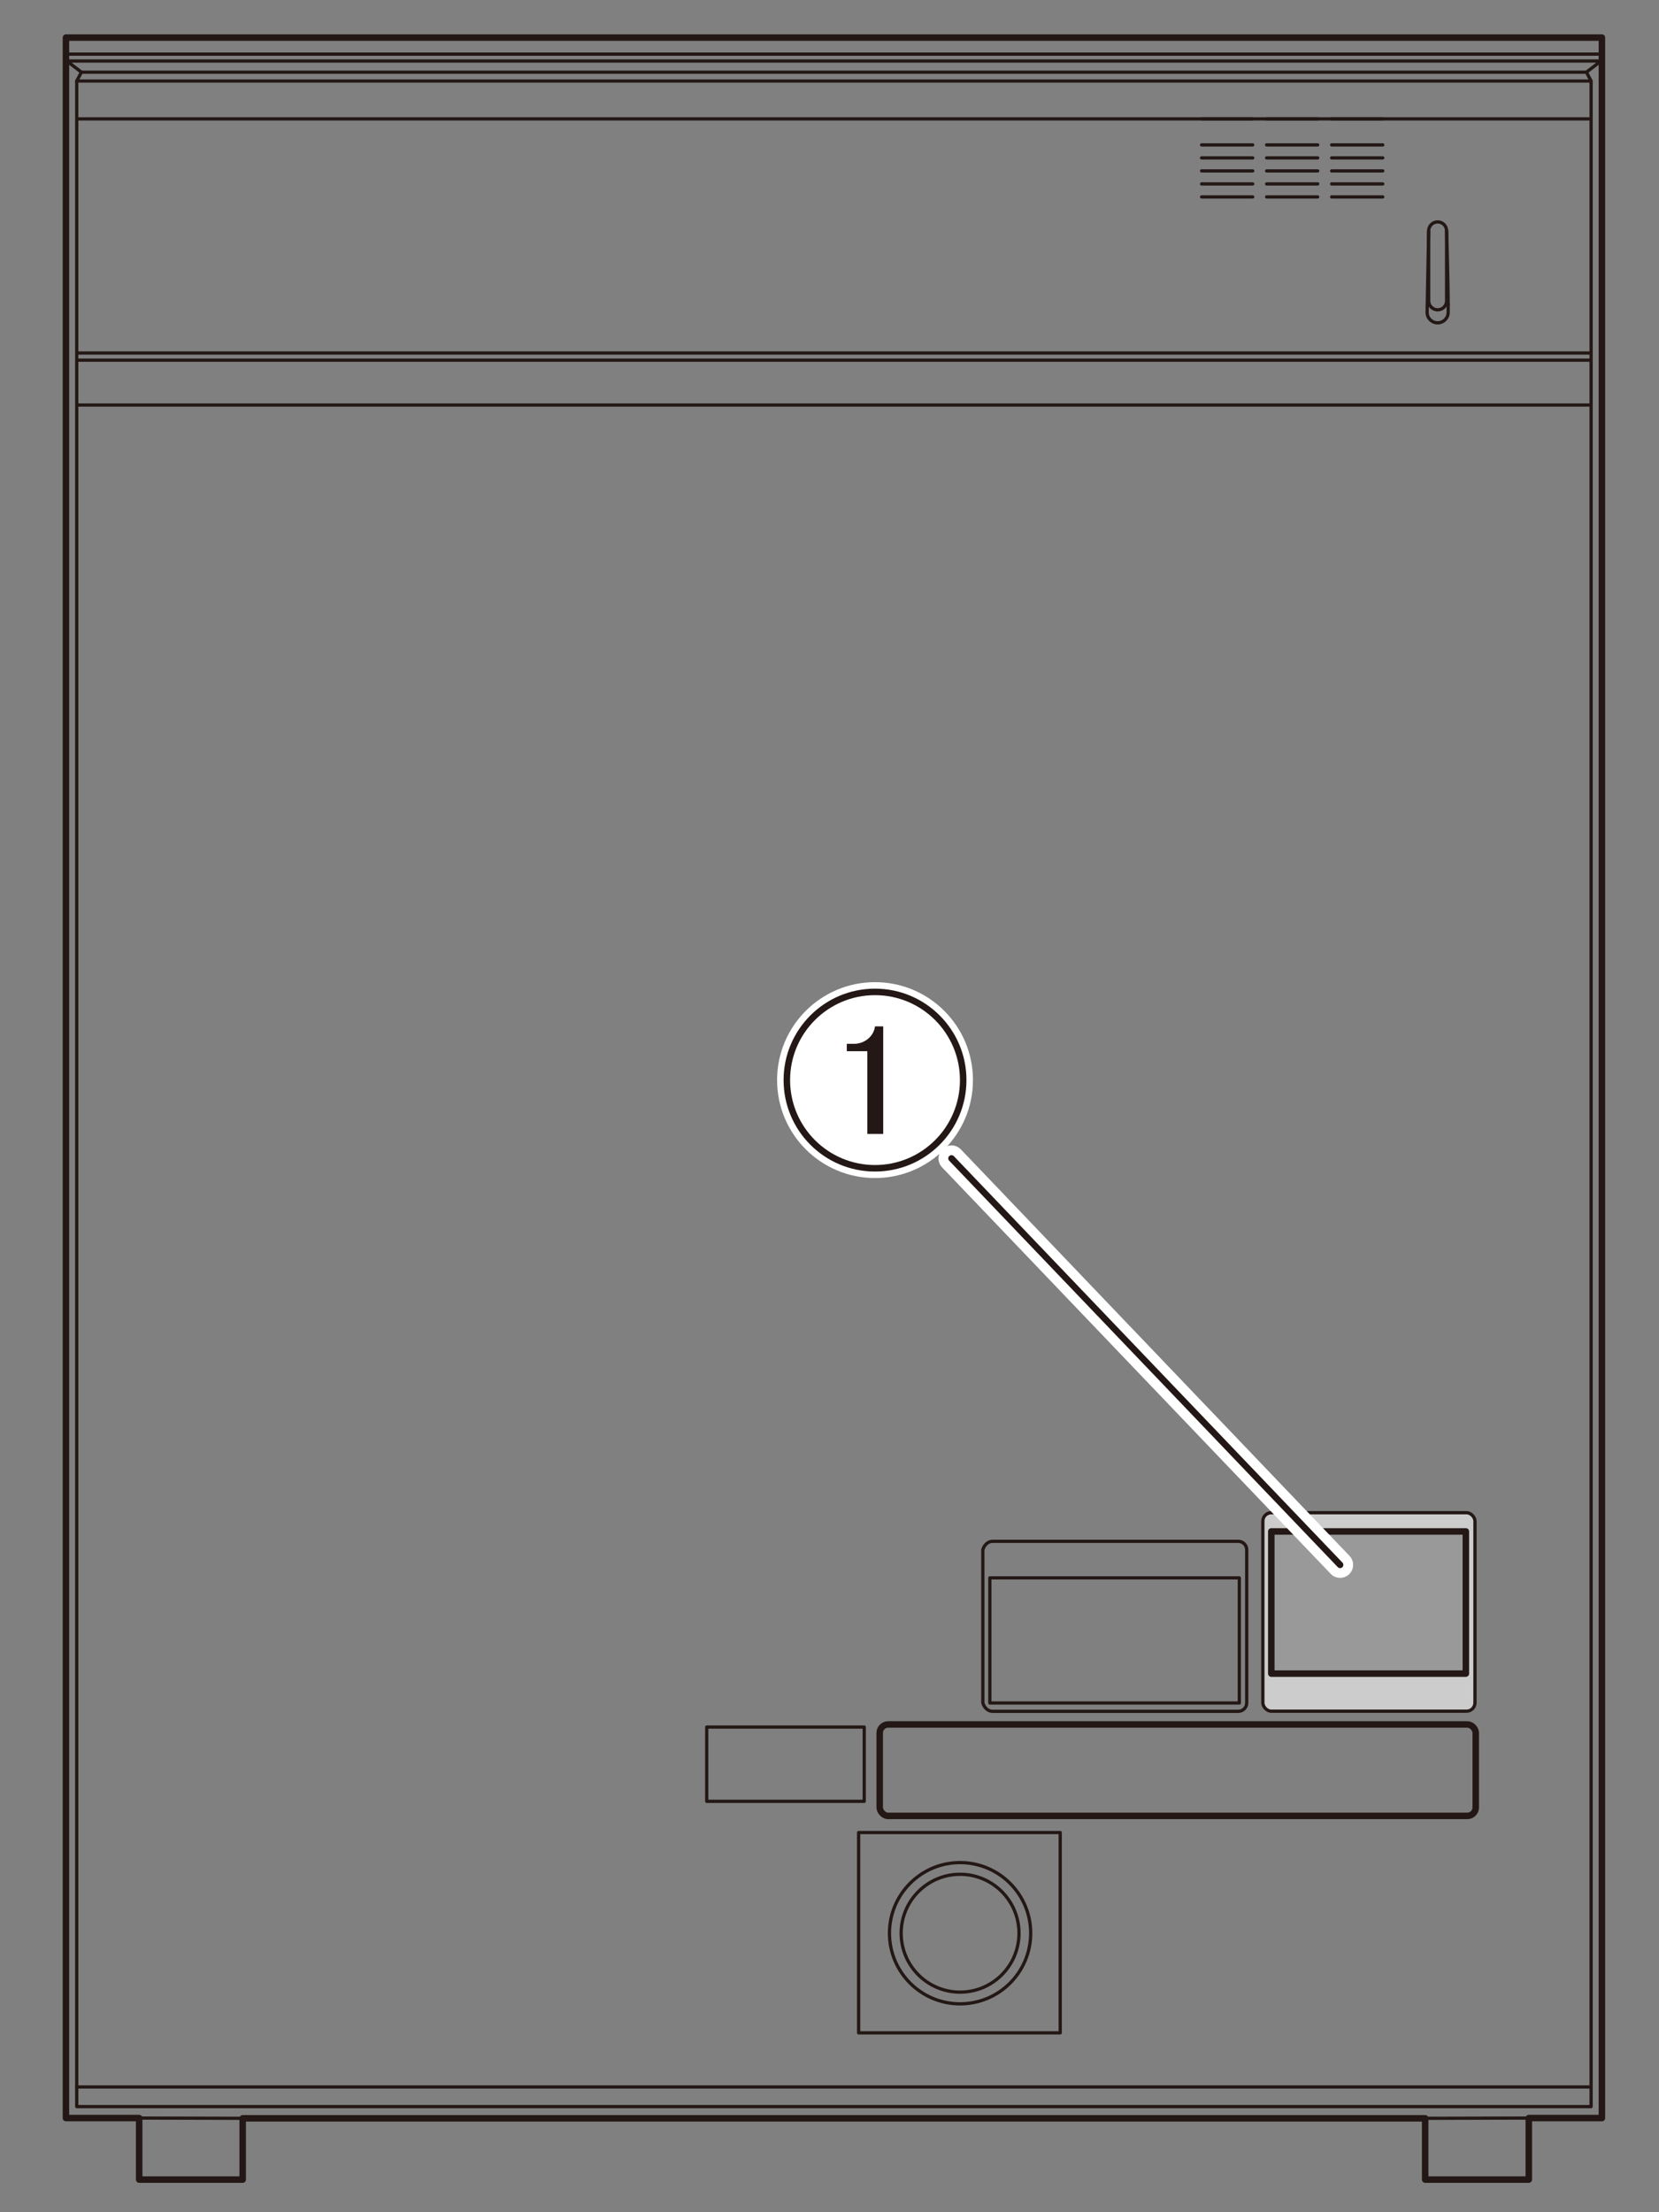 <?xml version="1.0" encoding="UTF-8"?><svg xmlns="http://www.w3.org/2000/svg" width="45mm" height="60mm" viewBox="0 0 127.56 170.08"><rect x="0" y="0" width="127.56" height="170.08" fill="#808080" stroke="none"/><defs><style>.cls-1{fill:#231815;}.cls-1,.cls-2{stroke-width:0px;}.cls-3,.cls-4,.cls-5,.cls-6,.cls-7,.cls-8{stroke-linecap:round;stroke-linejoin:round;}.cls-3,.cls-4,.cls-5,.cls-7,.cls-9,.cls-8{stroke:#231815;}.cls-3,.cls-6,.cls-10,.cls-9,.cls-8{fill:none;}.cls-3,.cls-7{stroke-width:.25px;}.cls-4{fill:#999;}.cls-4,.cls-5,.cls-9,.cls-8{stroke-width:.5px;}.cls-5,.cls-2{fill:#fff;}.cls-6{stroke-width:2px;}.cls-6,.cls-10{stroke:#fff;}.cls-10{stroke-width:1.5px;}.cls-7{fill:#ccc;}</style></defs><g id="_レイヤー_1"><polygon class="cls-8" points="80.2 162.86 109.58 162.86 109.58 167.57 117.55 167.57 117.55 162.84 123.17 162.84 123.17 2.89 5.07 2.89 5.07 162.84 10.7 162.84 10.7 167.57 18.66 167.57 18.66 162.86 48.04 162.86 80.2 162.86"/><polygon class="cls-3" points="47.9 161.96 5.9 161.96 5.9 6.23 37.26 6.23 90.98 6.23 122.34 6.23 122.34 161.96 80.35 161.96 47.9 161.96"/><line class="cls-3" x1="6" y1="27.14" x2="122.25" y2="27.14"/><line class="cls-3" x1="6" y1="9.14" x2="122.25" y2="9.14"/><line class="cls-3" x1="102.39" y1="9.14" x2="106.32" y2="9.14"/><line class="cls-3" x1="102.39" y1="11.14" x2="106.32" y2="11.14"/><line class="cls-3" x1="102.39" y1="12.14" x2="106.32" y2="12.14"/><line class="cls-3" x1="102.39" y1="13.14" x2="106.32" y2="13.14"/><line class="cls-3" x1="102.39" y1="14.14" x2="106.32" y2="14.14"/><line class="cls-3" x1="102.39" y1="15.14" x2="106.32" y2="15.14"/><line class="cls-3" x1="97.39" y1="9.14" x2="101.32" y2="9.14"/><line class="cls-3" x1="97.39" y1="11.14" x2="101.32" y2="11.14"/><line class="cls-3" x1="97.39" y1="12.14" x2="101.32" y2="12.14"/><line class="cls-3" x1="97.39" y1="13.14" x2="101.32" y2="13.14"/><line class="cls-3" x1="97.39" y1="14.14" x2="101.32" y2="14.14"/><line class="cls-3" x1="97.39" y1="15.14" x2="101.32" y2="15.14"/><line class="cls-3" x1="92.39" y1="9.14" x2="96.32" y2="9.14"/><line class="cls-3" x1="92.39" y1="11.14" x2="96.32" y2="11.14"/><line class="cls-3" x1="92.39" y1="12.14" x2="96.32" y2="12.14"/><line class="cls-3" x1="92.39" y1="13.14" x2="96.32" y2="13.14"/><line class="cls-3" x1="92.39" y1="14.14" x2="96.32" y2="14.14"/><line class="cls-3" x1="92.39" y1="15.14" x2="96.32" y2="15.14"/><line class="cls-3" x1="6" y1="31.14" x2="122.25" y2="31.14"/><line class="cls-3" x1="6" y1="27.69" x2="122.25" y2="27.69"/><polyline class="cls-3" points="5.9 6.23 6.26 5.55 121.98 5.55 122.34 6.23"/><polyline class="cls-3" points="6.26 5.55 5.14 4.69 123.1 4.69 121.98 5.55"/><line class="cls-3" x1="5.17" y1="4.16" x2="123.07" y2="4.16"/><path class="cls-3" d="m111.23,23.13c0,.38-.31.69-.69.69s-.69-.31-.69-.69v-5.38c0-.38.31-.69.69-.69s.69.31.69.69v5.38Z"/><path class="cls-3" d="m111.23,17.75s.12,4.08.12,5.65"/><path class="cls-3" d="m111.35,23.41v.6c0,.45-.36.81-.81.81s-.81-.36-.81-.81l.12-6.25"/><circle class="cls-3" cx="73.82" cy="148.63" r="5.43"/><circle class="cls-3" cx="73.82" cy="148.63" r="4.53"/><rect class="cls-3" x="66.02" y="140.89" width="15.5" height="15.4"/><line class="cls-3" x1="10.7" y1="162.84" x2="18.66" y2="162.86"/><line class="cls-3" x1="109.58" y1="162.86" x2="117.55" y2="162.84"/><line class="cls-3" x1="122.21" y1="160.45" x2="5.89" y2="160.45"/><rect class="cls-7" x="97.1" y="116.3" width="16.31" height="15.26" rx=".65" ry=".65"/><rect class="cls-8" x="67.64" y="132.58" width="45.83" height="7.03" rx=".65" ry=".65"/><path class="cls-3" d="m95.86,130.92c0,.36-.29.65-.65.65h-18.89c-.36,0-.65-.29-.75-.65v-11.77c.1-.36.39-.65.75-.65h18.89c.36,0,.65.29.65.65v11.77Z"/><rect class="cls-4" x="97.75" y="117.74" width="14.96" height="10.93"/><rect class="cls-3" x="76.11" y="121.31" width="19.18" height="9.62"/><rect class="cls-3" x="54.34" y="132.78" width="12.11" height="5.71"/></g><g id="_レイヤー_2"><line class="cls-6" x1="103.04" y1="120.31" x2="73.16" y2="89.06"/><line class="cls-5" x1="103.04" y1="120.31" x2="73.16" y2="89.06"/><path class="cls-2" d="m74.06,83.04c0,3.74-3.04,6.78-6.78,6.78s-6.78-3.03-6.78-6.78,3.03-6.78,6.78-6.78c3.74,0,6.77,3.04,6.78,6.78"/><circle class="cls-10" cx="67.28" cy="83.04" r="6.78"/><circle class="cls-9" cx="67.28" cy="83.04" r="6.78"/><path class="cls-1" d="m67.28,78.91h.63v8.27h-1.22v-6.36h-1.58v-.57h.48c.42.02.84-.12,1.16-.39.29-.24.48-.58.53-.95"/></g></svg>
